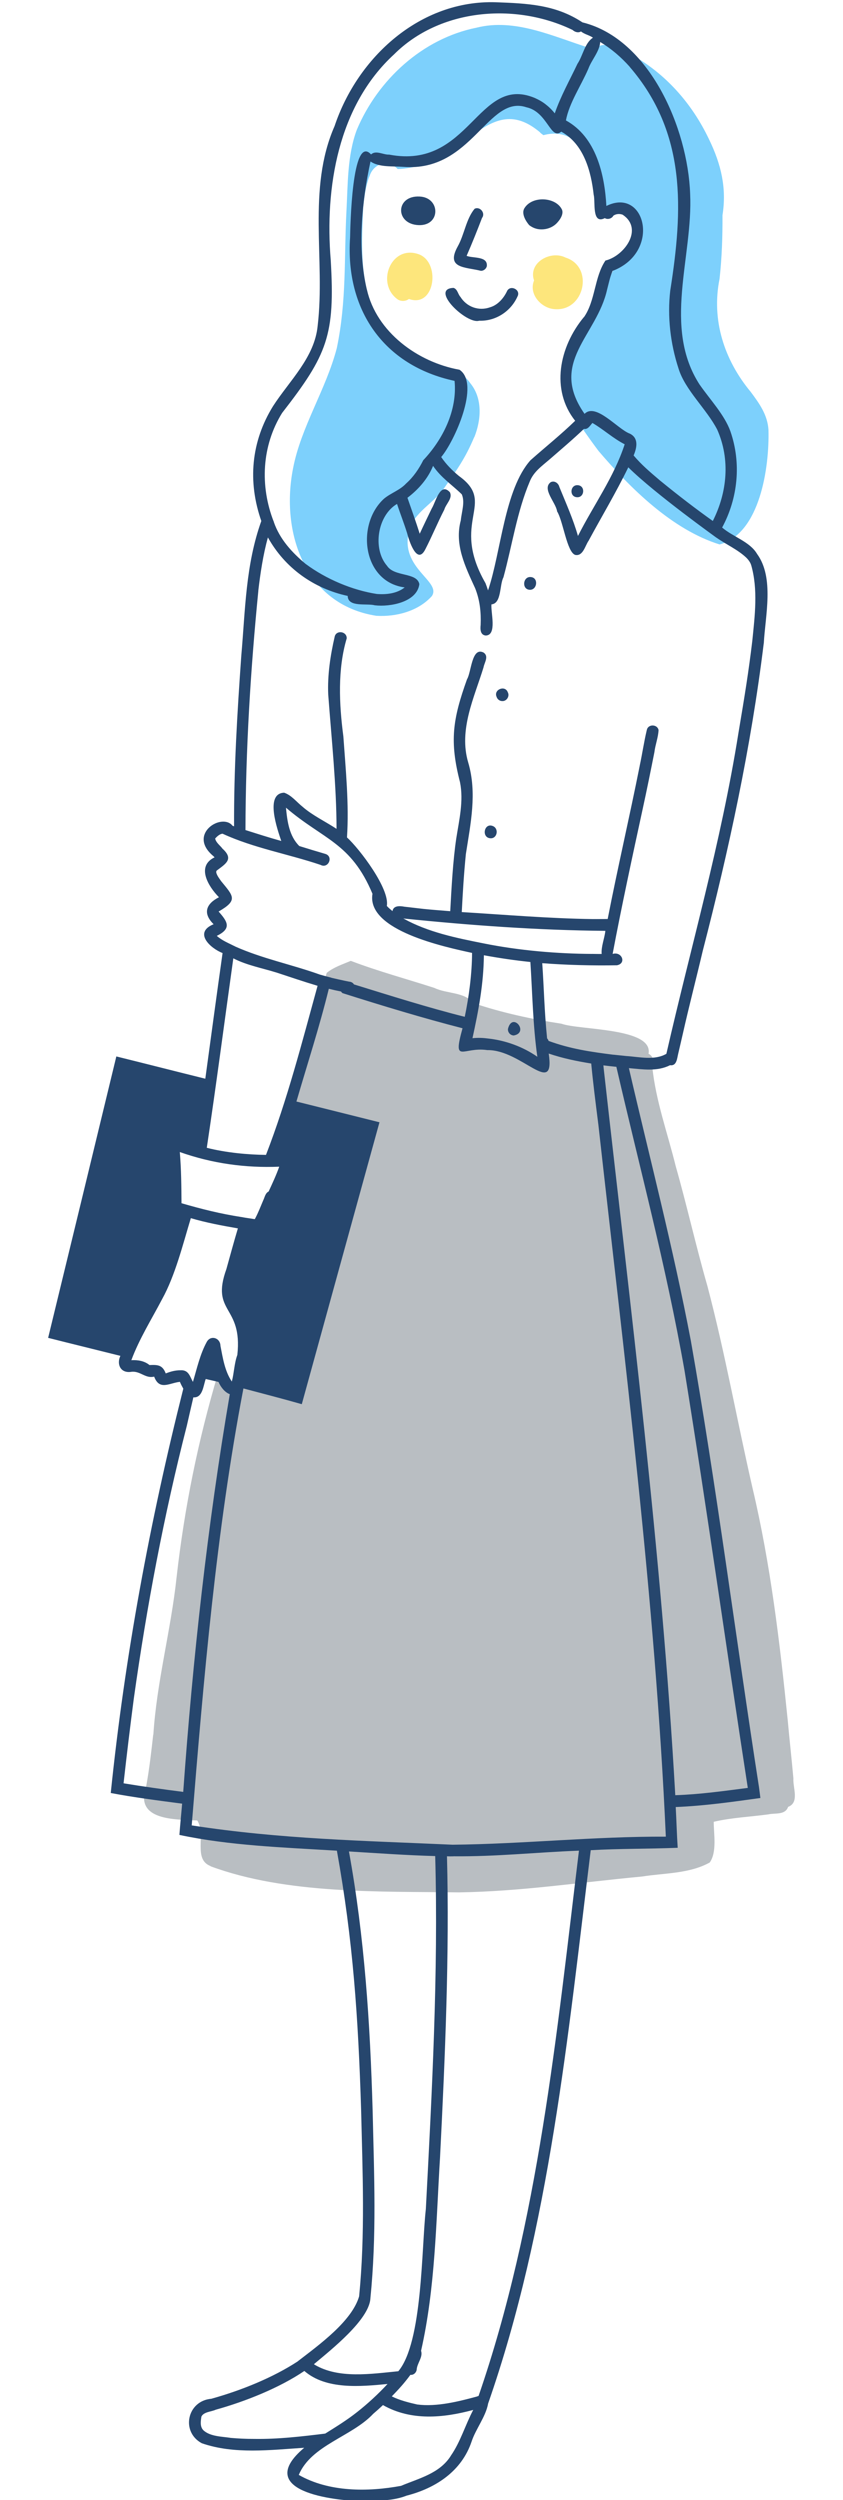 <?xml version="1.0" encoding="utf-8"?>
<!-- Generator: Adobe Illustrator 28.0.0, SVG Export Plug-In . SVG Version: 6.00 Build 0)  -->
<svg version="1.1" id="レイヤー_1" xmlns="http://www.w3.org/2000/svg" xmlns:xlink="http://www.w3.org/1999/xlink" x="0px"
	 y="0px" viewBox="0 0 496 1470" style="enable-background:new 0 0 496 1470;" xml:space="preserve">
<style type="text/css">
	.st0{fill:#FDE67C;}
	.st1{fill:#B9BEC2;}
	.st2{fill:#7DD0FC;}
	.st3{fill:#26466D;}
</style>
<g>
	<path class="st0" d="M326.275,181.775c-7.771-0.525-15.365-8.777-12.052-16.87
		c-3.616-10.479,9.741-17.916,18.539-13.459
		C349.712,156.844,343.954,183.287,326.275,181.775z"/>
	<path class="st0" d="M234.086,176.119c-13.026-9.177-4.308-31.685,11.467-26.892
		c14.064,3.902,10.744,32.26-4.989,26.549l0.018,0.018
		C238.774,177.199,236.049,177.324,234.086,176.119z"/>
	<path class="st1" d="M270,1112.683c-45.84-0.635-101.347,1.263-146.299-15.418
		l0.262-0.027c-10.569-3.954-2.579-18.524-7.903-26.847
		c-13.098-0.637-37.007,0.146-30.103-19.775c2.042-11.138,3.051-20.752,4.221-30.933
		l0.027,0.676c1.949-31.371,10.426-62.017,13.721-93.217
		c4.676-41.009,12.513-79.655,24.178-119.027
		c1.298,8.95,12.061,9.13,14.632,1.11c8.202-0.324,19.054,2.026,25.513-4.203
		c6.652-18.151,8.862-37.686,13.93-56.312
		c3.888-22.763,17.388-56.867,10.069-80.452c-1.434-2.408-4.287-3.161-6.696-4.204
		c-6.206-2.263-12.618-4.278-18.71-6.207c3.004-13.257,7.011-26.851,10.871-40.036
		l-0.009,0.397c4.395-15.327,9.791-30.943,14.551-46.198
		c4.144-3.357,9.3-4.988,14.136-7.046c16.185,6.151,32.872,10.646,49.202,15.914
		c7.348,3.552,17.687,2.258,22.86,8.913c16.931,5.669,34.405,9.491,51.917,12.133
		c10.531,3.838,54.096,2.294,51.214,17.656c2.782,1.389,3.847,5.102,2.21,7.749
		c2.084,20.084,9.016,38.976,13.766,58.296
		c6.66,23.415,11.933,47.145,18.657,70.502
		c10.519,39.918,17.415,79.054,26.604,119.045
		c10.542,44.606,15.984,90.255,20.677,136.439c1.021,11.36,2.312,22.708,3.319,34.065
		c-0.368,5.519,3.675,14.187-3.112,16.725c-1.727,4.941-7.549,3.495-11.565,4.402
		c-10.674,1.462-21.514,1.901-32.197,4.366c-0.048,6.863,2.043,17.677-2.335,23.925
		c-11.98,6.676-26.692,6.172-39.821,8.264
		C340.152,1106.887,306.608,1112.114,270,1112.683z"/>
	<path class="st2" d="M221.411,362.075c-41.96-6.522-56.482-48.902-48.966-86.767
		c4.667-24.348,19.359-46.239,25.718-70.619
		c5.856-27.98,4.238-53.359,5.675-80.452c0.846-15.709,0.48-33.038,6.116-47.966
		c12.359-29.375,38.707-53.635,70.43-60
		c22.664-5.706,44.814,5.129,66.369,11.88c1.191-0.308,2.475,0.027,3.618,0.406
		c5.504-5.326,14.687,0.675,20.605,3.274
		c20.495,11.234,36.107,28.905,46.099,49.871
		c7.358,15.068,10.518,29.083,8.019,44.854
		c0.072,12.509-0.354,24.943-1.723,37.402
		c-4.884,24.166,2.711,47.668,18.36,66.496
		c5.123,6.872,9.871,13.516,10.418,22.265c0.591,21.82-4.889,61.046-28.767,67.409
		c-27.949-8.725-52.47-33.014-71.181-54.921
		c-5.689-7.561-10.648-14.765-15.588-22.303c-4.999-6.739-3.549-14.797-3.112-22.743
		c2.692-25.34,20.205-44.742,30.176-67.272
		c2.631-6.285,9.781-11.836,9.718-18.691c-1.233-9.669-13.543-11.126-20.876-7.587
		c-0.551-19.306-6.644-54.044-32.801-47.136c-0.659-0.467-1.375-1.072-2.021-1.552
		l0.316,0.118c-30.661-26.191-44.36,20.01-83.997,21.353
		c-5.98-6.032-14.644-3.182-16.726,4.709l0.045-0.352
		c-2.223,5.778-3.017,12.222-3.528,17.294l-0.063-0.334
		c-1.161,27.449-3.14,56.658,16.806,77.457
		c7.433,12.827,19.964,18.433,33.388,23.78c3.753-5.763,10.004-0.798,12.738,3.329
		c7.374,8.935,6.534,21.617,2.31,32.016l0.045-0.325
		c-5.258,12.523-10.218,19.302-17.582,29.861
		c-6.187,9.202-18.128,14.306-20.84,25.629
		c-5.482,21.763,19.262,29.253,13.497,38.016
		C246.172,359.309,233.243,362.794,221.411,362.075z"/>
	<path class="st3" d="M302.294,608.842c-1.974-0.051-3.537-1.753-3.437-3.762h-0.009
		C301.338,594.595,311.609,607.098,302.294,608.842z"/>
	<path class="st3" d="M339.381,292.357c-4.572-0.339-3.957-7.467,0.622-7.072
		C344.577,285.636,343.949,292.754,339.381,292.357z"/>
	<path class="st3" d="M311.704,346.787c-4.864-0.184-4.099-7.928,0.586-7.497
		C317.005,339.624,316.119,346.969,311.704,346.787z"/>
	<path class="st3" d="M295.438,412.222c-1.493-0.004-2.866-1.127-3.257-2.508v0.009
		c-1.903-4.258,4.986-7.087,6.595-2.679
		C300.037,409.358,298.07,412.434,295.438,412.222z"/>
	<path class="st3" d="M288.636,492.897c-5.67-0.281-3.764-9.67,1.624-7.073
		C293.592,487.455,292.52,493.057,288.636,492.897z"/>
	<path class="st3" d="M246.426,132.377c-14.113-0.475-13.809-17.496,0.38-16.825
		C259.192,116.059,259.435,132.759,246.426,132.377z"/>
	<path class="st3" d="M320.86,134.688c-2.669,0.474-4.762-0.052-5.311-0.202
		c-1.975-0.538-3.383-1.478-4.18-2.102c0,0-5.241-5.802-2.859-9.884
		c4.471-7.486,18.291-6.77,22.049,0.562c1.04,2.03-0.069,5.001-2.706,7.886
		C325.182,133.87,321.911,134.501,320.86,134.688z"/>
	<path class="st3" d="M282.962,159.242c-9.322-2.326-20.917-1.284-13.594-14.443
		c3.866-6.943,4.873-16.063,9.867-22.04c3.202-1.604,6.575,2.601,4.377,5.378
		c-2.878,7.501-5.847,14.941-9.066,22.3c3.841,1.532,12.551,0.04,11.89,6.089
		C286.084,158.068,284.549,159.29,282.962,159.242z"/>
	<path class="st3" d="M281.924,188.579c-7.298,2.343-29.485-18.858-15.021-19.306h-0.009
		c0.099,0.036,0.189,0.072,0.289,0.117c-0.045-0.027-0.091-0.045-0.126-0.063
		c2.279,0.954,2.348,3.727,3.969,5.377c-0.063-0.081-0.126-0.162-0.181-0.235
		c3.728,6.031,10.844,8.596,17.529,6.198c4.405-1.275,7.847-5.17,9.815-9.201
		c1.735-4.38,8.542-1.211,6.26,2.932
		C300.51,183.156,291.565,188.93,281.924,188.579z"/>
	<path class="st3" d="M388.711,282.832c10.717,8.742,20.758,16.428,30.69,23.491
		c8.479-16.789,10.333-36.206,2.625-53.641
		c-6.256-12.186-18.986-23.345-22.842-36.13
		c-4.762-14.58-6.584-30.488-4.835-45.621
		c7.528-47.76,9.705-92.668-23.853-131.612c0,0,0.043,0.027,0.067,0.039
		c-0.016-0.019-0.032-0.038-0.048-0.057c0.02,0.021,0.042,0.042,0.065,0.063
		c0.007,0,0.007,0,0.007,0c0.001,0,0.003,0.001,0.005,0.002
		c-5.275-5.902-10.84-10.645-17.445-14.688
		c-0.332,5.542-5.08,10.531-6.981,15.76c-4.267,9.899-11.29,20.144-13.189,30.375
		c17.72,9.702,22.78,31.695,23.797,50.295c23.006-11.391,32.521,27.154,3.655,38.177
		c-1.557,3.655-2.242,7.268-3.229,10.997l0.027-0.126
		c-6,27.362-34.608,42.74-13.297,73.172
		c6.648-6.677,19.375,8.86,26.486,11.583l-0.156-0.085
		c5.648,2.52,4.553,8.261,2.547,12.986c4.719,5.522,9.07,9.239,15.896,15.03
		c0-0.009,0-0.009,0-0.009S388.702,282.832,388.711,282.832z M285.598,342.751
		c0.583,1.479,1.103,2.95,1.552,4.385c7.66-22.55,9.654-59.316,24.95-76.502
		c8.75-7.761,17.886-15.043,26.308-23.22c-14.464-18.156-9.465-43.4,5.178-61.029
		l-0.052,0.131c0.024-0.041,0.047-0.082,0.071-0.122
		c-0.038,0.079-0.088,0.158-0.119,0.242c6.895-9.758,6.133-23.656,12.738-33.442
		c11.159-2.673,22.603-18.609,10.141-26.946c-1.756-0.68-3.93-0.538-5.476,0.569
		c-0.844,1.692-3.357,2.483-5.034,1.425c-7.747,3.969-5.481-9.465-6.522-13.631
		l-0.018,0.018c-1.511-13.893-5.827-29.922-19.071-37.213
		c-6.288,5.354-8.043-11.65-20.524-14.343
		c-22.617-7.61-32.052,38.183-72.234,35.045
		c-6.361-0.509-14.24,0.4-19.492-3.156c-5.157,23.639-7.746,51.608-2.168,75.211
		l0.018-0.018c5.673,25.142,29.996,42.852,54.507,47.245
		c12.438,8.26-3.117,42.4-10.763,51.331c2.888,4.27,6.48,7.899,10.465,11.159
		c22.519,16.23-5.448,26.267,15.525,62.869c0,0,0,0,0-0.009
		C285.588,342.751,285.588,342.751,285.598,342.751z M221.727,349.247
		c5.625,0.429,11.791-0.238,16.38-3.859
		c-24.731-3.169-28.831-36.999-12.157-52.173
		c4.057-3.369,9.317-4.96,12.99-8.922c4.351-3.859,7.552-8.624,10.104-13.703
		c11.466-12.123,20.105-29.225,18.413-46.64
		c-41.798-8.952-64.325-41.837-61.479-84.214c0.147-5.735,1.02-61.279,12.345-48.92
		c2.833-2.69,7.207,0.29,10.675,0.096c47.442,9.041,51.965-47.026,85.342-33.441
		l0.009-0.018c2.593,1.156,5.209,2.58,7.298,4.402l0.018-0.018
		c1.757,1.437,3.432,3.111,4.746,4.815c3.525-10.187,8.77-19.464,13.351-29.137
		c3.238-4.812,4.246-12.21,9.122-15.359c-2.174-1.525-5.058-1.993-7.038-3.676
		c-1.642,1.051-3.658,0.333-5.007-0.893c-33.687-16.244-78.083-12.518-104.999,14.398
		c0,0,0,0-0.001,0c-32.959,30.25-40.776,78.418-37.238,120.94
		c2.589,44.222-1.915,55.546-28.571,89.825l0.027-0.059
		c-12.083,19.4-13.212,43.088-4.967,64.12c0.143-0.339,0.3-0.683,0.475-1.002
		c-0.019,0.053-0.04,0.106-0.061,0.159c0.026-0.05,0.053-0.1,0.079-0.15
		c-0.17,0.351-0.318,0.716-0.487,1.064c3.484,10.154,10.729,18.034,18.909,24.845
		l0.018-0.018C191.945,340.534,207.296,347.012,221.727,349.247z M353.248,560.923
		l0.748-0.009c-0.354-4.412,1.691-9.117,2.184-13.595
		c-39.465-0.322-79.471-3.238-118.868-7.265
		c14.692,8.134,31.211,11.455,47.437,14.678c-0.001-0.051-0.003-0.074-0.018-0.097
		c0.018,0,0.018-0.018,0.018-0.018c0.012,0.041,0.023,0.081,0.035,0.122
		c20.908,4.204,43.42,6.039,63.403,6.139c0,0-0.009-0.009,0-0.018
		C349.836,560.877,351.571,560.932,353.248,560.923z M205.461,577.206
		c1.137,0.043,2.181,0.601,2.797,1.606c21.301,6.583,43.857,13.714,65.191,19.052
		c2.447-11.589,4.269-25.492,4.299-37.573
		c-15.605-3.422-62.262-13.105-58.593-34.75
		c-12.65-30.224-28.965-31.827-50.898-50.639
		c0.778,8.122,1.914,16.662,7.839,22.546c4.949,1.532,10.26,3.164,15.219,4.601
		c5.138,1.449,1.887,8.983-2.743,6.477c-18.957-6.384-39.476-9.928-57.61-18.322
		c-1.607,0.075-3.318,1.656-4.357,2.806c0.352,2.291,2.969,4.198,4.141,5.765
		l-0.036-0.027c0.038,0.04,0.24,0.295,0.28,0.343
		c-0.009-0.018-0.027-0.036-0.036-0.054c6.793,6.188,1.774,8.877-3.509,12.892
		c-0.063,0.134-0.179,0.384-0.217,0.523l0.018,0.009
		c-0.019,0.406,0.007,0.498,0.036,0.821l0.018-0.009
		c0.541,1.793,1.747,3.272,2.787,4.799c7.219,8.84,10.171,11.212-1.47,17.889
		c5.304,5.951,7.839,9.974-1.059,14.313c3.111,2.773,7.017,4.293,10.643,6.144
		c0.035-0.34,0.107-0.276,0.051,0.048c16.212,7.25,33.443,10.62,50.136,16.634
		c0.002-0.006,0.004-0.013,0.004-0.017c2.17,0.643,4.382,1.21,6.554,1.767
		c0,0,0,0,0.05,0.071C194.997,574.921,202.036,576.555,205.461,577.206z M287.32,610.639
		c10.197,1.129,20.351,4.81,28.838,10.719
		c-2.63-18.603-2.908-37.413-4.092-55.726c-8.94-0.92-18.16-2.264-27.362-3.96
		c-0.164,16.94-3.155,32.565-6.709,48.767
		C281.244,610.105,284.166,610.216,287.32,610.639z M368.404,620.914
		c7.795,0.487,16.663,2.764,23.699-1.308l-0.018-0.018
		c14.412-63.111,32.025-123.55,42.4-188.644
		c3.773-22.409,5.96-35.894,8.146-54.101c1.48-14.741,3.466-30.304-0.694-44.701
		l0.138,0.298c-0.064-0.177-0.185-0.322-0.238-0.506
		c-0.419-1.462-1.997-3.34-2.815-4.105c-5.114-4.783-11.733-7.66-17.456-11.682
		c0,0-0.133-0.049-0.072-0.009c0.886,0.577-36.072-25.76-51.821-41.356
		c-7.505,15.389-15.495,28.616-23.344,43.151c-2.067,2.921-3.274,9.271-7.866,8.354
		c-4.921-1.551-7.128-19.934-10.676-25.58c-0.662-5.157-9.157-13.301-3.751-17.199
		c2.197-1.09,4.553,0.568,5.089,2.833c3.879,9.489,8.217,19.195,10.929,28.798
		c9.091-18.011,21.163-34.501,27.492-53.904
		c-6.96-3.563-12.368-8.705-18.98-12.54c-1.397,1.483-2.61,3.946-4.998,3.491
		c-6.543,6.232-13.479,12.085-20.298,18.016
		c-4.507,3.887-9.318,7.184-11.602,12.991
		c-7.461,17.645-10.305,37.351-15.454,56.275
		c-2.373,4.446-1.031,15.381-7.045,15.887c-0.52,4.586,3.434,18.15-3.364,18.332
		c-3.245-0.304-3.291-3.72-3.005-6.261c0.292-7.501-0.444-14.467-3.221-21.507
		c-5.832-12.78-12.298-25.673-8.461-39.947c0.52-5.217,2.593-10.776,0.558-15.372
		l-0.018,0.018c-5.721-5.596-12.223-9.798-16.852-16.689
		c-3.007,7.485-8.63,13.884-15.074,18.755c2.436,7.055,4.984,14.04,7.22,21.147
		c2.199-4.772,4.822-10.156,7.106-14.922c2.283-3.6,4.899-15.702,10.636-9.491
		c1.826,3.575-2.35,6.883-3.283,10.258c-3.932,7.61-7.221,15.671-11.124,23.23
		c-4.895,9.804-9.651-5.03-10.78-9.49c-1.779-5.752-4.038-11.384-5.901-17.113
		c-11.472,6.714-14.592,26.286-5.892,36.374
		c4.355,6.666,17.599,3.678,19.019,10.797
		c-1.363,10.593-17.187,13.503-26.225,12.433
		c-4.627-1.288-15.813,1.361-15.932-5.512
		c-19.952-4.318-36.949-16.392-46.936-34.388
		c-2.796,9.823-4.565,21.865-5.658,31.321h0.027
		c-4.602,46.645-7.484,93.381-7.578,140.741c6.879,2.165,14.221,4.531,21.063,6.409
		c-2.171-6.448-9.89-28.004,1.714-28.385c4.349,1.518,7.309,5.477,10.836,8.282
		c5.722,5.03,13.496,8.703,19.964,12.976c-0.008-25.267-2.98-53.31-4.89-78.966
		c-0.5-11.446,1.256-23.051,3.835-34.2c1.066-3.931,7.262-2.911,7.036,1.218
		c-5.402,18.077-4.461,38.626-1.966,57.538c1.383,19.637,3.413,39.886,2.137,59.459
		c7.356,6.659,25.3,30.238,23.438,40.28c0.988,1.131,2.208,2.077,3.329,3.049
		c0.544-3.413,4.415-3.089,7.018-2.607c3.617,0.441,7.394,0.827,10.988,1.271
		c0.03,0.003,0.061,0.006,0.09,0.01c-0.029-0.002-0.059-0.004-0.088-0.006
		c5.33,0.542,9.865,0.877,15.974,1.368c0.75-13.911,1.589-29.661,3.564-42.905
		c1.676-10.728,4.396-21.911,2.192-32.883c-6.227-24.18-4.361-36.909,4.107-60.56
		c2.576-4.149,2.715-19.312,9.767-15.716c3.257,2.203,0.448,5.889-0.044,8.706
		c-5.387,17.611-14.761,36.661-8.985,56.004c5.259,17.858,1.379,35.868-1.409,53.794
		c-1.213,12.276-1.793,22.354-2.408,34.082c25.662,1.56,51.388,3.771,77.204,4.114
		c0-0.003,0-0.007,0-0.009c2.856,0.039,5.782-0.051,8.643-0.027
		c5.873-30.095,12.851-60.001,18.85-90.074c-0.008,0.013-0.015,0.027-0.023,0.042
		c1.505-6.933,2.513-14.044,4.159-20.939l-0.018-0.009
		c0-0.009,0.063-0.19,0.073-0.189c0.014-0.055,0.028-0.11,0.045-0.162
		c-0.014,0.056-0.028,0.107-0.042,0.161c0.717-3.578,6.233-3.437,6.898,0.083
		c-0.177,4.269-1.936,8.655-2.444,12.991c-2.151,10.822-4.456,22.246-6.794,32.928
		c-5.967,27.416-12.871,59.474-17.786,85.711c5.32-1.684,8.382,5.502,2.559,6.659
		c-14.366,0.259-29.916-0.138-43.968-1.237c1.037,15.073,1.22,28.002,2.849,44.222
		c0.397,0.388,0.704,0.911,0.875,1.489c12.947,4.737,24.864,6.443,38.196,8.128
		c0,0-0.009-0.009,0-0.018c0.009,0,0.009-0.009,0.009-0.009
		C363.478,620.418,365.905,620.671,368.404,620.914z M137.224,563.891
		c-5.153,36.833-10.021,74.216-15.553,110.989
		c11.395,2.899,24.265,4.058,34.831,4.168
		c12.561-32.489,21.099-65.846,30.348-99.415
		c-8.201-2.448-16.212-5.176-24.294-7.839c0.027,0.018,0.045,0.027,0.072,0.036
		c-8.124-2.549-17.537-4.278-25.35-8.354L137.224,563.891z M149.89,716.82
		l0.199-0.253l-0.018-0.009c1.937-3.638,3.216-7.077,4.772-10.717
		c0.915-1.816,1.224-4.314,3.212-5.259c2.187-4.739,4.516-9.697,6.23-14.596
		c-19.769,0.828-39.438-1.854-58.489-8.613c0.849,9.955,0.939,20.547,1,30.101
		c11.697,3.388,22.916,6.217,35.309,8.128c0.009-0.009,0.009-0.018,0.009-0.018
		c2.438,0.516,4.939,0.756,7.47,1.218v-0.027
		C149.692,716.784,149.791,716.802,149.89,716.82z M106.218,805.689
		c4.771-0.312,5.5,3.627,7.297,6.839c2.374-7.964,4.198-16.398,8.246-23.709
		c2.455-4.015,7.897-2.047,7.948,2.491c1.396,7.161,2.533,14.853,6.694,21.01
		c1.359-5.17,1.418-10.681,3.247-15.67c3.189-29.44-15.874-24.291-6.441-50.483
		c2.207-7.948,4.393-16.001,6.755-23.91c-9.128-1.562-18.896-3.397-27.681-6.013
		c-4.709,15.562-9.204,33.735-16.891,47.613
		c-6.198,11.843-13.435,23.311-18.112,35.914c3.891-0.232,7.701,0.426,10.678,2.851
		c4.867-0.218,7.646-0.091,9.561,4.93
		C100.335,806.435,103.086,805.668,106.218,805.689z M109.935,838.264
		c-13.571,53.099-23.557,106.06-31.178,160.281
		c-2.178,16.602-4.183,33.267-6.053,50.005c11.539,1.902,23.688,3.588,35.102,5.052
		c5.595-77.902,14.252-156.887,27.398-233.85
		c-3-1.098-5.413-4.307-6.622-7.181c-0.585-0.151-1.205-0.296-1.804-0.451
		l-0.009,0.018c-1.903-0.442-3.814-0.88-5.718-1.308
		c-1.438,3.832-1.744,11.2-7.281,10.789
		C112.47,827.159,111.198,832.716,109.935,838.264z M355.161,627.924
		c15.971,142.891,34.082,284.722,42.157,427.618
		c14.623-0.484,28.363-2.457,42.667-4.293
		c-12.563-81.484-24.066-164.156-37.235-245.425
		c-11.032-62.428-26.188-118.272-40.092-178.558
		c-2.423-0.241-5.224-0.539-7.632-0.857L355.161,627.924z M266.31,1084.654
		c41.897-0.424,82.804-4.917,125.449-4.745
		c-6.275-139.418-24.397-281.287-39.783-419.4l-0.018,0.009
		c-0.007-0.06-0.019-0.13-0.036-0.189c0,0,0.005,0,0.009,0.003
		c-0.033-0.216-0.078-0.514-0.054-0.733h-0.027
		c-1.453-11.496-2.9-22.786-3.987-34.263
		c-8.474-1.392-16.454-2.968-25.014-5.869c3.886,26.292-15.994-2.409-36.133-2.024
		c-14.303-2.144-20.533,8.735-14.578-12.847
		c-22.826-5.842-47.724-13.399-70.556-20.641l-0.009,0.018
		c-0.424-0.316-0.694-0.632-0.911-0.974c-2.406-0.476-4.817-1.016-7.195-1.614
		c-5.521,22.472-12.628,44.213-19.056,66.292
		c16.105,3.977,32.783,8.214,48.859,12.201l-0.01,0.036h0.001
		c-15.219,55.218-30.507,110.486-45.693,165.712
		c-0.008-0.002-0.017-0.005-0.026-0.006c-0,0.002-0.001,0.004-0.001,0.006
		c-11.414-3.249-22.904-6.22-34.317-9.247
		c-16.05,83.934-23.424,171.018-30.42,256.918
		C165.065,1081.393,214.09,1082.291,266.31,1084.654z M185.064,1390.368
		c14.142,8.425,33.256,5.422,49.301,3.87c14.32-17.014,13.597-72.479,16.186-95.292
		c3.58-68.098,7.396-138.761,5.51-207.617
		c-16.878-0.464-33.93-1.687-50.749-2.706
		c9.178,50.467,12.48,100.99,13.942,152.414
		c0.883,38.706,2.426,73.037-1.344,110.583c0-0.009,0.009-0.018,0.009-0.027
		c-0.002,0.013-0.003,0.027-0.004,0.04c0.001-0.006,0.016-0.003,0.013-0.004
		c-1.004,12.485-22.71,29.671-33.207,38.448
		C184.733,1390.09,185.054,1390.358,185.064,1390.368z M245.507,1413.787
		c11.529,1.532,24.778-1.891,35.228-4.718l-0.018-0.018
		c0.212-0.067,0.654-0.216,0.866-0.289c35.269-102.185,45.965-213.26,59.062-320.616
		c-25.95,1.005-48.378,3.547-73.785,3.31v0.027
		c-1.361,0.02-2.555,0.048-3.87-0.036c1.503,57.824-1.099,118.045-4.078,177.016
		c-2.326,37.705-2.759,76.822-11.16,113.75c1.266,3.766-2.466,7.374-2.606,11.322
		c-0.398,1.766-1.973,3.059-3.69,2.806l0.018,0.018
		c-3.732,5.075-6.871,8.446-10.947,12.66c4.533,2.306,10.325,3.718,14.979,4.778
		l-0.009-0.009C245.498,1413.787,245.498,1413.787,245.507,1413.787z M149.628,1434.022
		c14.039,0.22,28.081-1.455,41.715-3.122c6.329-3.955,12.823-7.947,18.71-12.612
		c0.009,0,0.199-0.162,0.208-0.162c6.008-4.725,12.186-10.391,17.752-16.398
		c-15.852,1.522-36.097,3.469-48.948-7.653
		c-14.547,9.876-34.588,17.907-52.107,22.779
		c-2.642,1.234-7.09,1.233-8.444,4.041c-0.43,2.626-0.925,5.866,1.083,7.966
		c4.027,3.914,11.62,3.766,16.221,4.574
		C139.935,1433.784,144.483,1434.042,149.628,1434.022z M219.598,1419.272
		c-12.534,13.403-36.459,18.391-43.807,35.923
		c17.841,10.182,40.763,10.022,60.181,6.423c10.58-4.454,22.724-7.249,29.283-17.664
		l-0.018-0.018c5.728-8.22,8.519-18.13,13.198-26.956
		c-17.717,4.78-36.6,6.537-53.108-2.842
		C223.459,1415.907,221.519,1417.639,219.598,1419.272z M214.799,1470.694
		c-19.178-0.234-66.054-5.965-35.807-31.461
		c-19.85,1.277-41.178,3.965-60.234-2.647
		c-12.511-6.68-8.707-24.962,5.603-26.171
		c17.42-4.86,36.107-12.332,51.006-22.101c0-0.018,0-0.039,0-0.057
		c12.324-9.509,31.615-23.34,35.933-38.051
		c3.612-36.506,2.03-72.916,1.171-109.709
		c-1.706-54.454-4.747-99.498-14.254-152.333
		c-31.97-1.937-63.082-2.993-92.658-9.274c0.435-6.096,1.099-12.295,1.606-18.376
		c-14.013-1.839-28.2-3.639-41.994-6.27c0.001-0.009,0.002-0.018,0.003-0.026
		c-0.001-0-0.002-0-0.003-0
		c8.269-80.439,22.994-159.535,42.68-237.702
		c-0.742-1.334-1.439-2.608-2.003-4.023c-6.166,0.65-12.021,5.31-15.147-3.067
		c-5.161,1.289-8.19-3.496-13.433-2.824c-6.298,0.995-8.803-4.397-6.433-9.387
		c-14.151-3.555-28.368-6.997-42.516-10.586
		c13.398-55.057,26.807-110.395,40.127-165.451c0.009,0.002,0.018,0.005,0.027,0.006
		c0-0.006,0-0.008,0-0.016c17.467,4.312,34.87,8.77,52.327,13.097
		c3.356-24.526,6.678-49.359,10.155-73.883
		c-7.397-2.906-17.191-12.105-5.264-16.957
		c-6.536-6.407-4.471-12.012,3.14-15.869c-6.273-6.316-13.527-18.258-2.567-23.458
		l-0.073-0.072l-0.009,0.009l-0.027-0.018h0.027
		c-0.272-0.23-0.445-0.43-0.613-0.659l-0.018,0.018
		c-15.645-12.988,5.097-25.75,11.277-17.844c0.286,0.107,0.589,0.223,0.893,0.331
		c-0.141-33.914,1.885-66.87,4.258-100.404
		c2.356-26.795,2.519-53.329,11.773-79.126c-8.105-23.143-6.028-46.598,6.847-67.452
		c9.698-15.071,24.536-28.65,26.314-47.398
		c4.595-38.904-6.337-80.279,9.944-117.348
		c13.598-40.655,50.415-74.16,94.722-72.819c18.748,0.683,35.344,1.389,51.114,11.835
		c39.481,9.713,61.961,62.264,63.367,100.721
		c1.767,37.183-16.406,78.502,5.682,112.434l0.018-0.009
		c5.928,8.549,14.517,17.601,17.988,27.29c6.499,18.663,4.478,39.296-4.862,56.59
		c6.327,5.454,16.321,8.286,20.551,15.508c10.253,14.027,4.814,36.426,3.96,52.621
		c0,0,0-0.098-0.012-0.121c-0.008,0.07-0.016,0.141-0.024,0.211
		c0.009-0.07,0.016-0.141,0.022-0.214c-0.001-0.001-0.002-0.002-0.003-0.002
		c-0.005,0.072-0.023,0.144-0.019,0.216h-0.005
		c-7.519,61.258-20.508,121.227-35.891,180.76
		c-3.813,16.202-8.027,32.341-11.682,48.589c-0.902,3.896-1.791,7.816-2.715,11.71
		c-0.715,2.798-0.836,7.456-4.845,6.874c-7.555,3.811-16.094,2.42-24.198,1.706
		c12.331,53.248,25.947,105.158,36.43,160.173
		c14.797,83.729,26.79,176.872,40.054,262.195
		c0.004-0,0.008-0,0.01-0c0.353,2.462,0.892,6.987,0.876,6.779
		c-16.905,2.345-32.873,4.62-49.815,5.319c0.442,7.928,0.638,16.033,1.163,23.96
		c-17.146,0.685-34.34,0.453-51.169,1.417
		c-13.372,108.496-24.195,221.722-60.371,325.344
		c-1.349,7.668-7.306,14.993-9.724,22.355
		c-5.85,17.369-20.98,27.385-38.279,31.817
		C231.522,1470.429,223.281,1470.258,214.799,1470.694z"/>
</g>
</svg>
